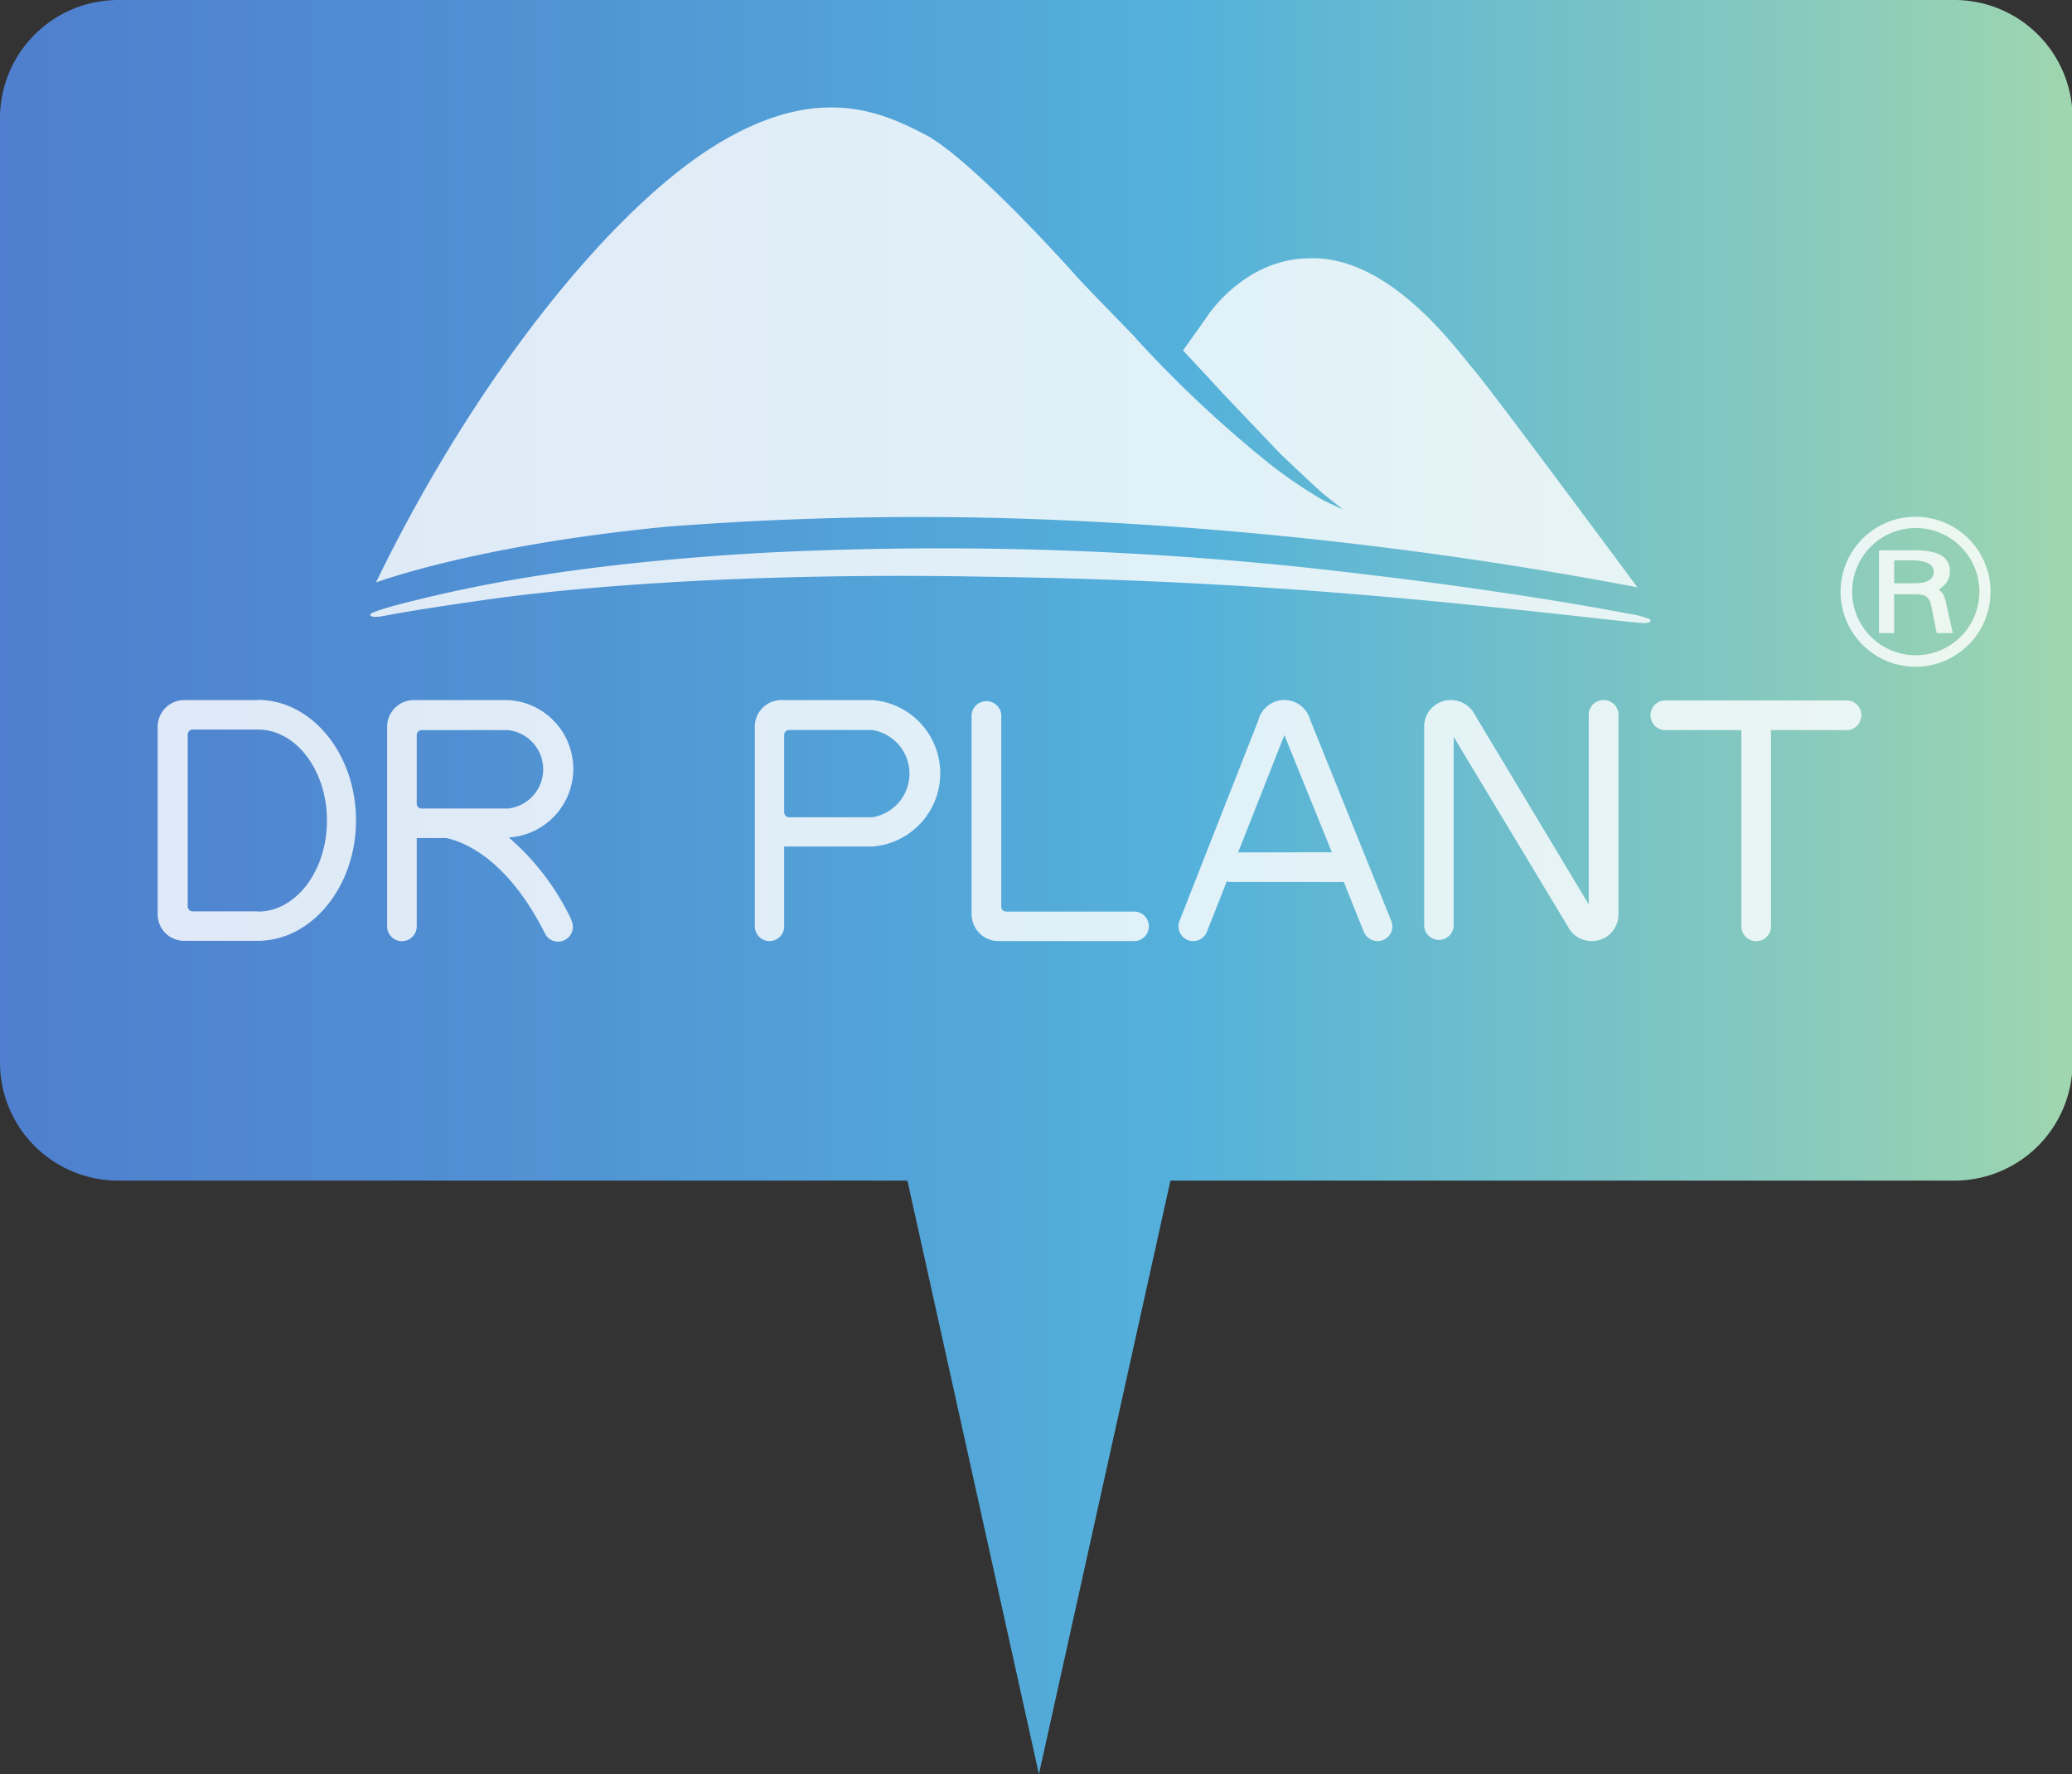 <svg xmlns="http://www.w3.org/2000/svg" xmlns:xlink="http://www.w3.org/1999/xlink" width="187.65" height="160.64" viewBox="0 0 187.65 160.64">
  <rect x="0" y="0" width="187.65" height="160.64" fill="#333333" stroke="none"/>
  <defs>
    <linearGradient id="未命名的渐变_20" data-name="未命名的渐变 20" y1="80.32" x2="187.65" y2="80.32" gradientUnits="userSpaceOnUse">
      <stop offset="0" stop-color="#4f7fce"/>
      <stop offset="0.2" stop-color="#508dd2"/>
      <stop offset="0.57" stop-color="#54b1db"/>
      <stop offset="0.94" stop-color="#94d0b6"/>
      <stop offset="1" stop-color="#9fd6af"/>
    </linearGradient>
  </defs>
  <g id="圖層_2" data-name="圖層 2">
    <g id="圖層_2-2" data-name="圖層 2">
      <path d="M177,0H10.7A10.7,10.7,0,0,0,0,10.7V96.2a10.7,10.7,0,0,0,10.7,10.7H82.18l11.91,53.74L106,106.9H177a10.7,10.7,0,0,0,10.7-10.7V10.7A10.7,10.7,0,0,0,177,0Z" fill="url(#未命名的渐变_20)"/>
      <g opacity="0.82">
        <g>
          <path d="M171.54,57.32h-1.37V49.83h3.42a6.21,6.21,0,0,1,1.24.12,3.12,3.12,0,0,1,1,.35,1.45,1.45,0,0,1,.57.61,1.64,1.64,0,0,1,.19.89,1.86,1.86,0,0,1-.24.85,2.1,2.1,0,0,1-.47.51l-.29.23a2.61,2.61,0,0,1,.24.22,1.29,1.29,0,0,1,.21.31,2.78,2.78,0,0,1,.2.66l.61,2.74H175.4l-.54-2.67a1.11,1.11,0,0,0-.25-.48.88.88,0,0,0-.46-.29,3.52,3.52,0,0,0-.84-.07h-1.77Zm0-6.58v2.07h1.85a4.77,4.77,0,0,0,.87-.08,1.45,1.45,0,0,0,.64-.33.93.93,0,0,0,.22-.63,1.11,1.11,0,0,0-.09-.4.92.92,0,0,0-.33-.32,1.72,1.72,0,0,0-.64-.22,3.53,3.53,0,0,0-.81-.09Z" fill="#fff"/>
          <path d="M173.49,46.79a6.79,6.79,0,1,0,6.78,6.79,6.79,6.79,0,0,0-6.78-6.79m0,12.54a5.76,5.76,0,1,1,5.77-5.75,5.75,5.75,0,0,1-5.77,5.75" fill="#fff"/>
        </g>
        <g>
          <g>
            <g>
              <path d="M167.31,63.42h-16.6a1.35,1.35,0,0,0,0,2.69h7V83.88a1.34,1.34,0,0,0,2.68,0V66.11h6.95a1.35,1.35,0,0,0,0-2.69" fill="#fff"/>
              <path d="M126,83.38l-7.36-18.25a2.58,2.58,0,0,0-.18-.46,2.61,2.61,0,0,0-.44-.58,2.38,2.38,0,0,0-1.29-.67,2.31,2.31,0,0,0-.83,0,2.38,2.38,0,0,0-1.29.67,2.32,2.32,0,0,0-.42.54,2.67,2.67,0,0,0-.23.59l-7.14,18.17a1.34,1.34,0,0,0,.75,1.73,1.21,1.21,0,0,0,.49.09,1.32,1.32,0,0,0,1.24-.84l1.81-4.57a1.23,1.23,0,0,0,.39.06h10.2l1.82,4.52a1.34,1.34,0,0,0,1.24.83,1.2,1.2,0,0,0,.5-.09,1.33,1.33,0,0,0,.74-1.74m-13.87-6.2,3.55-9,.64-1.62.65,1.61,3.65,9Z" fill="#fff"/>
              <path d="M145.21,63.39a1.33,1.33,0,0,0-1.33,1.33V81.88l-.78-1.29-9.68-16.12a1.09,1.09,0,0,0-.21-.27l-.1-.11a2.44,2.44,0,0,0-3.43,0,2.4,2.4,0,0,0-.7,1.68V83.88a1.34,1.34,0,0,0,2.67,0V66.71l.77,1.29L142,83.9a2.37,2.37,0,0,0,.44.61,2.44,2.44,0,0,0,3.43,0,2.47,2.47,0,0,0,.71-1.64V64.72a1.34,1.34,0,0,0-1.34-1.33" fill="#fff"/>
              <path d="M23.32,63.39H16.69a2.41,2.41,0,0,0-2.41,2.4v17a2.4,2.4,0,0,0,2.41,2.4h6.63c4.91,0,8.92-4.89,8.92-10.91s-4-10.91-8.92-10.91m0,19.15H17.4A.45.45,0,0,1,17,82.1V66.5a.45.45,0,0,1,.45-.44h5.92c3.44,0,6.24,3.69,6.24,8.24s-2.8,8.24-6.24,8.24" fill="#fff"/>
              <path d="M51.74,83.27a22.56,22.56,0,0,0-5.66-7.44A6.23,6.23,0,0,0,46,63.39H37.47a2.42,2.42,0,0,0-2.41,2.41V83.88a1.34,1.34,0,0,0,2.68,0v-8h2.68c1.63.35,5.53,1.89,8.94,8.65a1.3,1.3,0,0,0,1.18.73,1.23,1.23,0,0,0,.6-.14,1.34,1.34,0,0,0,.6-1.8m-14-10.56v-6.2a.44.44,0,0,1,.45-.45H46a3.57,3.57,0,0,1,0,7.1H38.19a.44.44,0,0,1-.45-.45" fill="#fff"/>
              <path d="M79,63.39H70.76a2.4,2.4,0,0,0-2.4,2.42V83.88a1.33,1.33,0,1,0,2.66,0V76.65h8a6.65,6.65,0,0,0,0-13.26M79,74H71.46a.45.45,0,0,1-.44-.45v-7a.45.45,0,0,1,.45-.45h6.86s.58,0,.66,0A4,4,0,0,1,79,74" fill="#fff"/>
              <path d="M102.59,82.54H91.12a.44.44,0,0,1-.44-.44V64.72a1.35,1.35,0,0,0-2.69,0V82.8a2.58,2.58,0,0,0,.09.62,2.43,2.43,0,0,0,1.72,1.71,2.15,2.15,0,0,0,.62.08h12.17a1.34,1.34,0,1,0,0-2.67" fill="#fff"/>
            </g>
            <path d="M93.63,47a365.21,365.21,0,0,1,54.66,6.18s-13.33-18-14.82-19.71-7.6-10.42-15-10.08c-5.89.1-9.2,5.34-9.2,5.34s-1.12,1.6-2.13,3c1.23,1.32,2.45,2.63,3.61,3.89l5.28,5.55C117.64,42.67,119,44,120,44.84l1.61,1.28s-.68-.29-1.89-.89a43.55,43.55,0,0,1-4.56-3.09A108.25,108.25,0,0,1,103,30.78a4.83,4.83,0,0,0-.37-.42c-2.13-2.19-4.71-4.84-5.32-5.54-1.08-1.23-9.62-10.62-13.53-12.64S74,7.39,64.62,13.26,43.06,34.16,34.05,52.74c0,0,9.08-3.4,26.47-5.06A294.9,294.9,0,0,1,93.63,47Z" fill="#fff"/>
          </g>
          <path d="M33.54,55.63c.05-.24,2.56-.9,3.41-1.11,4.82-1.2,14.33-3.46,32.27-4.47a316.5,316.5,0,0,1,48.49,1.28c18.61,2,29.2,4.14,30,4.28a7.5,7.5,0,0,1,1.72.46c.11.17.08.4-.85.33-1.48-.12-5.15-.56-11-1.18-13.72-1.44-28.12-2.72-48.29-3C69,51.83,52.71,53,43,54.45c-4.33.62-7,1.08-8.19,1.31S33.5,55.74,33.54,55.63Z" fill="#fff"/>
        </g>
      </g>
    </g>
  </g>
</svg>
